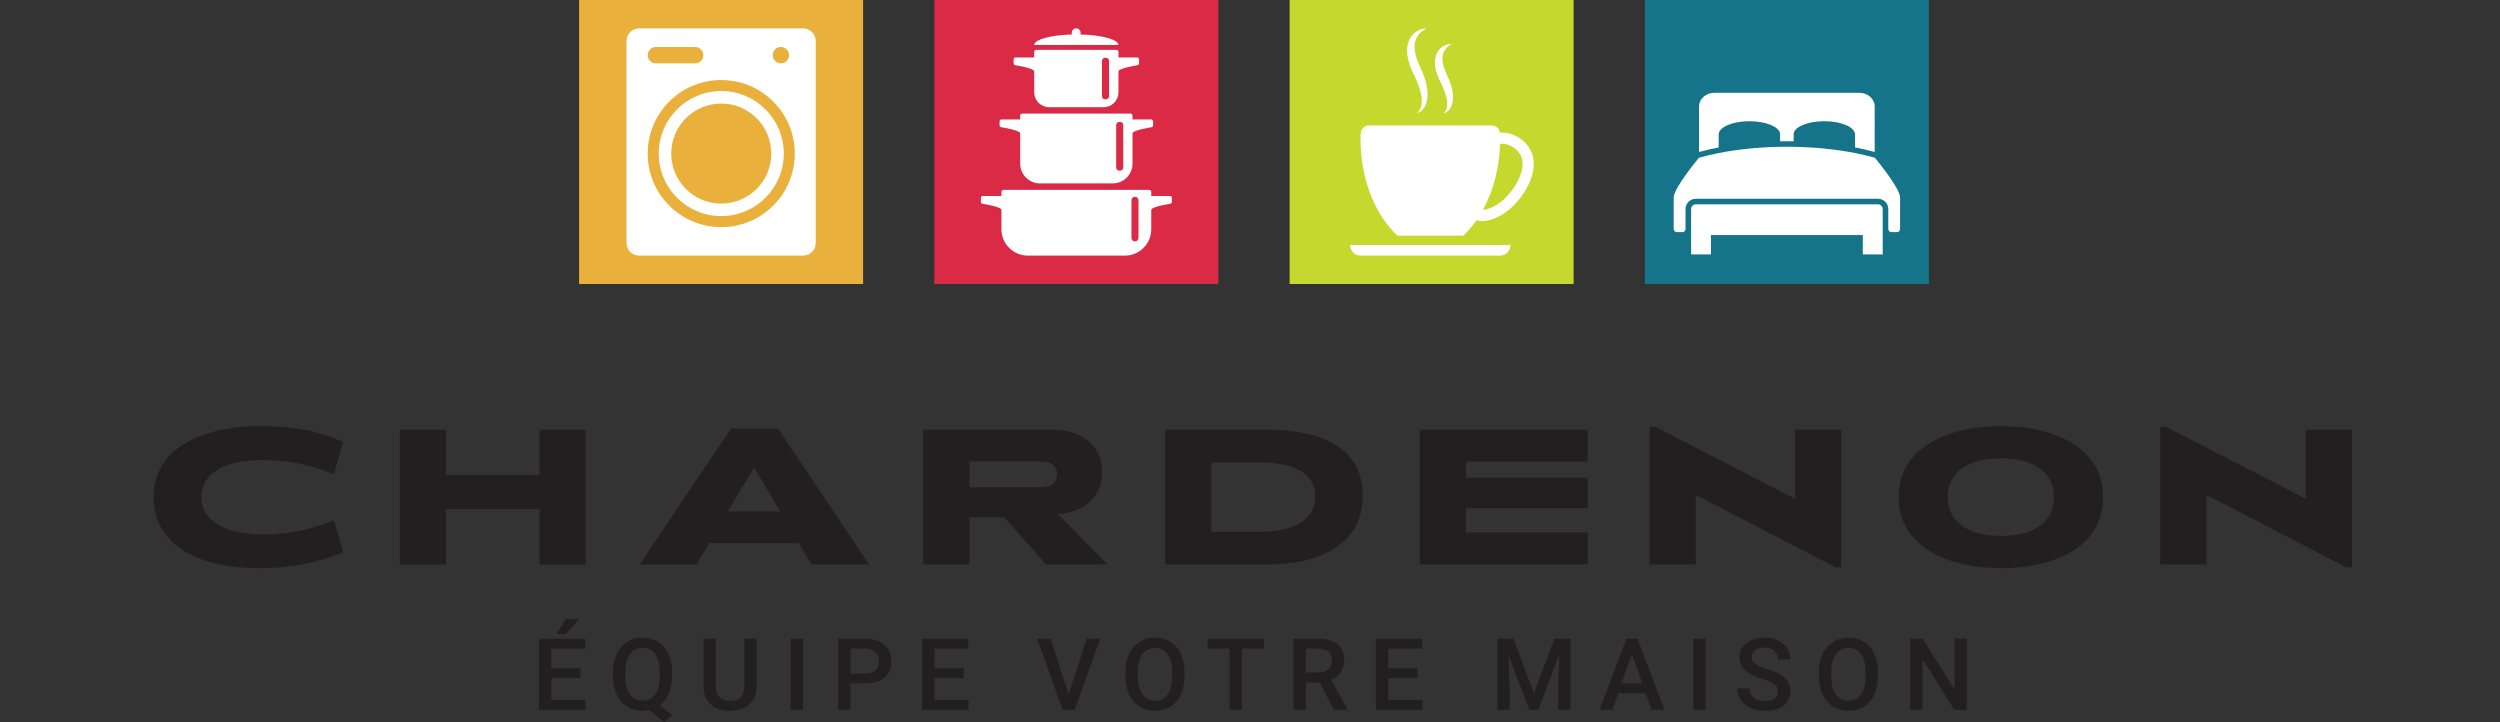 <?xml version="1.0" encoding="utf-8"?>
<!-- Generator: Adobe Illustrator 16.0.0, SVG Export Plug-In . SVG Version: 6.00 Build 0)  -->
<!DOCTYPE svg PUBLIC "-//W3C//DTD SVG 1.1//EN" "http://www.w3.org/Graphics/SVG/1.1/DTD/svg11.dtd">
<svg version="1.1" id="Calque_1" xmlns="http://www.w3.org/2000/svg" xmlns:xlink="http://www.w3.org/1999/xlink" x="0px" y="0px"
	 width="216.762px" height="62.616px" viewBox="0 0 216.762 62.616" enable-background="new 0 0 216.762 62.616"
	 xml:space="preserve">
<rect x="0" y="0" width="216.762" height="62.616" fill="#333333" stroke="none"/>
<g>
	<g>
		<path fill="#231F20" d="M22.417,49.264c-4.597,0-9.092-1.615-9.092-6.162c0-4.822,5.292-6.158,9.092-6.158
			c2.776,0,5.032,0.346,7.325,1.371l-0.781,2.809c-1.771-0.764-3.94-1.232-6.179-1.232c-3.559,0-5.312,1.25-5.312,3.229
			c0,1.945,1.876,3.191,5.293,3.211c2.621,0,4.426-0.521,6.197-1.232l0.797,2.793C27.449,48.795,25.35,49.264,22.417,49.264z"/>
		<path fill="#231F20" d="M46.78,48.95v-4.809h-8.104v4.809h-4.009V37.254h4.009v3.941h8.104v-3.941h3.993V48.95H46.78z"/>
		<path fill="#231F20" d="M70.364,48.95l-1.11-1.855h-7.757l-1.129,1.855h-4.909l7.912-11.783h4.096l7.895,11.783H70.364z
			 M65.384,40.536l-2.274,3.801h4.528L65.384,40.536z"/>
		<path fill="#231F20" d="M90.701,48.95l-3.627-4.094h-3.02v4.094h-4.008V37.254h11.159c2.325,0,4.355,1.16,4.355,3.68
			c0,2.186-1.597,3.416-3.506,3.609h-0.364l4.354,4.406H90.701z M90.25,40.014h-6.196v2.221h6.283c0.798,0,1.318-0.383,1.318-1.148
			C91.656,40.43,91.101,40.014,90.25,40.014z"/>
		<path fill="#231F20" d="M109.86,48.95h-8.835V37.254h8.835c4.284,0,8.296,1.301,8.296,5.729
			C118.156,47.336,114.197,48.95,109.86,48.95z M109.164,40.102h-4.129v6.004h4.129c3.211,0,4.861-1.076,4.861-3.092
			C114.025,41.104,112.375,40.102,109.164,40.102z"/>
		<path fill="#231F20" d="M123.097,48.95V37.254h14.563v2.775h-10.551v1.391h10.551v2.654h-10.551v2.098h10.551v2.777H123.097z"/>
		<path fill="#231F20" d="M159.642,49.192h-0.498l-12.115-6.281v6.039h-4.008V37.012h0.502l12.116,6.23v-5.988h4.003V49.192z"/>
		<path fill="#231F20" d="M173.476,49.264c-4.27,0-8.852-1.668-8.852-6.162c0-4.477,4.545-6.158,8.852-6.158
			c4.322,0,8.867,1.682,8.867,6.158C182.343,47.596,177.849,49.264,173.476,49.264z M173.476,39.737c-2.916,0-4.6,1.281-4.6,3.365
			c0,2.082,1.684,3.363,4.6,3.363c2.932,0,4.617-1.264,4.617-3.363C178.093,41.018,176.408,39.737,173.476,39.737z"/>
		<path fill="#231F20" d="M203.927,49.192h-0.5l-12.113-6.281v6.039h-4.008V37.012h0.502l12.113,6.23v-5.988h4.006V49.192z"/>
	</g>
	<g>
		<path fill="#231F20" d="M50.337,58.792h-2.535v1.891h2.965v0.867h-4.038v-6.174h4.008v0.863h-2.935v1.705h2.535V58.792z
			 M49.06,53.69h1.176l-1.176,1.283h-0.826L49.06,53.69z"/>
		<path fill="#231F20" d="M58.272,58.62c0,0.59-0.09,1.094-0.274,1.521s-0.445,0.771-0.779,1.02l1.058,0.828l-0.692,0.627
			l-1.314-1.039c-0.173,0.039-0.357,0.057-0.559,0.057c-0.496,0-0.939-0.123-1.331-0.367c-0.394-0.246-0.693-0.596-0.907-1.043
			c-0.213-0.455-0.322-0.975-0.327-1.566v-0.348c0-0.6,0.108-1.135,0.323-1.596c0.213-0.459,0.514-0.814,0.9-1.057
			c0.389-0.246,0.836-0.367,1.334-0.367c0.512,0,0.957,0.117,1.348,0.361c0.39,0.242,0.689,0.59,0.901,1.043s0.32,0.982,0.32,1.584
			V58.62z M57.196,58.301c0-0.699-0.13-1.223-0.39-1.584c-0.26-0.359-0.628-0.537-1.104-0.537c-0.459,0-0.821,0.182-1.084,0.545
			c-0.262,0.363-0.394,0.873-0.399,1.535v0.359c0,0.666,0.132,1.189,0.395,1.566c0.261,0.379,0.628,0.564,1.097,0.564
			c0.479,0,0.846-0.182,1.104-0.543c0.257-0.361,0.382-0.891,0.382-1.588V58.301z"/>
		<path fill="#231F20" d="M65.609,55.375v4.127c0,0.654-0.211,1.174-0.63,1.557S64,61.633,63.3,61.633
			c-0.707,0-1.266-0.189-1.685-0.568c-0.412-0.377-0.622-0.9-0.622-1.568v-4.121h1.07v4.121c0,0.412,0.104,0.727,0.313,0.943
			c0.209,0.219,0.519,0.326,0.924,0.326c0.827,0,1.239-0.434,1.239-1.303v-4.088H65.609z"/>
		<path fill="#231F20" d="M69.624,61.549h-1.068v-6.174h1.068V61.549z"/>
		<path fill="#231F20" d="M73.743,59.256v2.293h-1.073v-6.174h2.361c0.691,0,1.237,0.176,1.644,0.537
			c0.405,0.359,0.609,0.834,0.609,1.428c0,0.604-0.2,1.074-0.598,1.412c-0.396,0.338-0.951,0.504-1.667,0.504H73.743z
			 M73.743,58.393h1.288c0.383,0,0.674-0.09,0.874-0.268c0.202-0.182,0.3-0.439,0.3-0.781c0-0.334-0.098-0.598-0.305-0.797
			c-0.202-0.201-0.483-0.303-0.84-0.309h-1.317V58.393z"/>
		<path fill="#231F20" d="M83.556,58.792h-2.535v1.891h2.963v0.867H79.95v-6.174h4.006v0.863h-2.935v1.705h2.535V58.792z"/>
		<path fill="#231F20" d="M92.655,60.206l1.567-4.83h1.179l-2.223,6.174h-1.037l-2.216-6.174h1.178L92.655,60.206z"/>
		<path fill="#231F20" d="M102.701,58.62c0,0.607-0.105,1.137-0.313,1.598c-0.209,0.453-0.51,0.803-0.897,1.049
			c-0.391,0.244-0.837,0.367-1.342,0.367c-0.501,0-0.946-0.123-1.341-0.367c-0.391-0.246-0.693-0.596-0.906-1.043
			c-0.213-0.455-0.32-0.975-0.323-1.566v-0.348c0-0.6,0.106-1.135,0.317-1.596c0.216-0.459,0.518-0.814,0.907-1.057
			c0.388-0.246,0.833-0.367,1.336-0.367c0.504,0,0.948,0.117,1.337,0.361c0.388,0.242,0.691,0.59,0.901,1.043
			c0.214,0.453,0.32,0.982,0.323,1.584V58.62z M101.628,58.301c0-0.686-0.128-1.207-0.388-1.572
			c-0.259-0.367-0.628-0.549-1.102-0.549c-0.464,0-0.826,0.182-1.086,0.545c-0.263,0.363-0.396,0.873-0.402,1.541v0.354
			c0,0.68,0.132,1.205,0.396,1.572c0.265,0.373,0.632,0.559,1.102,0.559c0.475,0,0.839-0.182,1.095-0.543
			c0.257-0.361,0.385-0.891,0.385-1.588V58.301z"/>
		<path fill="#231F20" d="M109.602,56.239h-1.923v5.311h-1.065v-5.311h-1.909v-0.863h4.897V56.239z"/>
		<path fill="#231F20" d="M114.419,59.174h-1.197v2.375h-1.074v-6.174h2.172c0.714,0,1.262,0.154,1.651,0.477
			c0.386,0.318,0.579,0.785,0.579,1.389c0,0.41-0.1,0.762-0.297,1.037c-0.201,0.281-0.479,0.492-0.833,0.645l1.386,2.57v0.057h-1.15
			L114.419,59.174z M113.222,58.309h1.102c0.361,0,0.648-0.092,0.85-0.273c0.203-0.186,0.305-0.434,0.305-0.752
			c0-0.328-0.092-0.584-0.281-0.768c-0.189-0.178-0.469-0.271-0.843-0.277h-1.132V58.309z"/>
		<path fill="#231F20" d="M122.908,58.792h-2.537v1.891h2.966v0.867h-4.04v-6.174h4.008v0.863h-2.934v1.705h2.537V58.792z"/>
		<path fill="#231F20" d="M131.217,55.375l1.781,4.73l1.778-4.73h1.386v6.174h-1.069V59.51l0.104-2.719l-1.822,4.758h-0.764
			l-1.821-4.754l0.105,2.715v2.039h-1.071v-6.174H131.217z"/>
		<path fill="#231F20" d="M142.693,60.112h-2.391l-0.502,1.438h-1.115l2.332-6.174h0.964l2.338,6.174h-1.12L142.693,60.112z
			 M140.601,59.245h1.79l-0.894-2.561L140.601,59.245z"/>
		<path fill="#231F20" d="M147.887,61.549h-1.073v-6.174h1.073V61.549z"/>
		<path fill="#231F20" d="M154.16,59.956c0-0.268-0.096-0.477-0.287-0.623c-0.191-0.15-0.535-0.297-1.031-0.445
			c-0.5-0.152-0.894-0.32-1.189-0.504c-0.561-0.355-0.842-0.814-0.842-1.383c0-0.496,0.203-0.904,0.609-1.229
			c0.405-0.322,0.933-0.482,1.577-0.482c0.431,0,0.813,0.08,1.151,0.238c0.334,0.158,0.598,0.383,0.791,0.676
			c0.191,0.293,0.29,0.615,0.29,0.971h-1.069c0-0.32-0.103-0.568-0.302-0.75c-0.204-0.18-0.493-0.273-0.867-0.273
			c-0.353,0-0.624,0.078-0.819,0.229c-0.189,0.146-0.287,0.355-0.287,0.621c0,0.229,0.104,0.416,0.311,0.564
			c0.213,0.15,0.557,0.297,1.035,0.439c0.481,0.145,0.869,0.305,1.16,0.488c0.289,0.182,0.505,0.391,0.639,0.627
			c0.135,0.236,0.203,0.514,0.203,0.83c0,0.514-0.196,0.924-0.589,1.227c-0.397,0.305-0.932,0.457-1.606,0.457
			c-0.445,0-0.855-0.084-1.232-0.25c-0.377-0.164-0.666-0.393-0.871-0.686c-0.21-0.291-0.315-0.627-0.315-1.014h1.073
			c0,0.346,0.119,0.619,0.35,0.814c0.229,0.189,0.563,0.285,0.996,0.285c0.373,0,0.654-0.074,0.842-0.225
			C154.068,60.405,154.16,60.208,154.16,59.956z"/>
		<path fill="#231F20" d="M162.829,58.62c0,0.607-0.104,1.137-0.313,1.598c-0.207,0.453-0.508,0.803-0.896,1.049
			c-0.385,0.244-0.836,0.367-1.342,0.367c-0.502,0-0.945-0.123-1.339-0.367c-0.388-0.246-0.69-0.596-0.908-1.043
			c-0.21-0.455-0.321-0.975-0.323-1.566v-0.348c0-0.6,0.107-1.135,0.32-1.596c0.213-0.459,0.518-0.814,0.905-1.057
			c0.388-0.246,0.833-0.367,1.336-0.367c0.501,0,0.949,0.117,1.339,0.361c0.389,0.242,0.689,0.59,0.902,1.043
			s0.316,0.982,0.319,1.584V58.62z M161.753,58.301c0-0.686-0.126-1.207-0.383-1.572c-0.264-0.367-0.628-0.549-1.103-0.549
			c-0.463,0-0.825,0.182-1.089,0.545c-0.259,0.363-0.394,0.873-0.399,1.541v0.354c0,0.68,0.132,1.205,0.397,1.572
			c0.264,0.373,0.631,0.559,1.1,0.559c0.475,0,0.84-0.182,1.098-0.543c0.256-0.361,0.379-0.891,0.379-1.588V58.301z"/>
		<path fill="#231F20" d="M170.527,61.549h-1.076l-2.752-4.381v4.381h-1.072v-6.174h1.072l2.762,4.396v-4.396h1.066V61.549z"/>
	</g>
	<g>
		<rect x="81.012" fill="#DB2A46" width="24.626" height="24.624"/>
		<g>
			<g>
				<path fill="#FFFFFF" d="M93.671,2.99c0.016-0.044,0.026-0.091,0.026-0.143c0-0.213-0.175-0.386-0.387-0.386
					c-0.214,0-0.389,0.173-0.389,0.386c0,0.052,0.011,0.1,0.028,0.143c-1.842,0.048-3.276,0.436-3.276,0.908h7.303
					C96.977,3.424,95.525,3.034,93.671,2.99z"/>
				<path fill="#FFFFFF" d="M88.056,5.658c0,0,1.618,0.256,1.618,0.527v1.823c0,0.71,0.575,1.284,1.283,1.284h4.735
					c0.709,0,1.284-0.574,1.284-1.284V6.186c0-0.271,1.617-0.527,1.617-0.527c0.096,0,0.17-0.074,0.17-0.17V5.15
					c0-0.094-0.074-0.17-0.17-0.17h-1.617V4.495c0-0.094-0.076-0.169-0.17-0.169h-6.964c-0.093,0-0.169,0.075-0.169,0.169V4.98
					h-1.618c-0.094,0-0.169,0.076-0.169,0.17v0.338C87.887,5.584,87.962,5.658,88.056,5.658z M95.546,5.277
					c0-0.15,0.121-0.271,0.27-0.271h0.072c0.149,0,0.271,0.121,0.271,0.271v3.066c0,0.148-0.122,0.27-0.271,0.27h-0.072
					c-0.148,0-0.27-0.121-0.27-0.27V5.277z"/>
			</g>
			<path fill="#FFFFFF" d="M101.435,16.992H99.82v-0.361c0-0.094-0.078-0.17-0.172-0.17H87.002c-0.095,0-0.171,0.076-0.171,0.17
				v0.361h-1.616c-0.095,0-0.169,0.076-0.169,0.169V17.5c0,0.095,0.074,0.171,0.169,0.171c0,0,1.616,0.254,1.616,0.527v1.679
				c0,1.262,1.022,2.285,2.285,2.285h8.418c1.262,0,2.285-1.023,2.285-2.285v-1.679c0-0.273,1.615-0.527,1.615-0.527
				c0.094,0,0.172-0.076,0.172-0.171v-0.339C101.607,17.068,101.529,16.992,101.435,16.992z M98.715,20.626
				c0,0.169-0.14,0.307-0.308,0.307s-0.305-0.138-0.305-0.307v-3.262c0-0.168,0.137-0.306,0.305-0.306s0.308,0.138,0.308,0.306
				V20.626z"/>
			<path fill="#FFFFFF" d="M86.837,11.035c0,0,1.619,0.255,1.619,0.527v2.628c0,0.944,0.766,1.712,1.712,1.712h6.313
				c0.947,0,1.713-0.768,1.713-1.712v-2.628c0-0.272,1.617-0.527,1.617-0.527c0.096,0,0.17-0.076,0.17-0.169v-0.341
				c0-0.093-0.074-0.169-0.17-0.169h-1.617v-0.333c0-0.096-0.076-0.172-0.17-0.172h-9.398c-0.094,0-0.17,0.076-0.17,0.172v0.333
				h-1.619c-0.094,0-0.168,0.076-0.168,0.169v0.341C86.669,10.959,86.744,11.035,86.837,11.035z M96.777,10.841
				c0-0.149,0.121-0.271,0.27-0.271h0.071c0.151,0,0.271,0.121,0.271,0.271v3.685c0,0.148-0.119,0.27-0.271,0.27h-0.071
				c-0.148,0-0.27-0.121-0.27-0.27V10.841z"/>
		</g>
	</g>
	<g>
		<rect x="142.619" y="-0.001" fill="#15738A" width="24.623" height="24.625"/>
		<g>
			<path fill="#FFFFFF" d="M149.017,11.661c0-0.635,1.195-1.152,2.668-1.152c1.398,0,2.543,0.465,2.656,1.056v0.195v0.488
				c0.197-0.003,0.982-0.003,1.178,0V11.76v-0.195c0.114-0.591,1.262-1.056,2.657-1.056c1.472,0,2.667,0.518,2.667,1.152v1.122
				c0.596,0.114,1.164,0.247,1.701,0.394V9.229c0-0.653-0.598-1.183-1.336-1.183h-12.557c-0.738,0-1.336,0.529-1.336,1.183v3.948
				c0.541-0.146,1.109-0.279,1.701-0.394V11.661z"/>
			<path fill="#FFFFFF" d="M162.829,17.716h-15.797c-0.224,0-0.405,0.185-0.405,0.409v3.93h1.721v-1.674h13.166v1.674h1.726v-3.93
				C163.239,17.9,163.056,17.716,162.829,17.716z"/>
			<path fill="#FFFFFF" d="M164.745,17.115v-0.002c-0.003-0.82-2.188-3.438-2.188-3.438c-0.541-0.152-1.107-0.286-1.699-0.403
				c-1.635-0.323-3.443-0.51-5.326-0.542c-0.193-0.003-0.389-0.006-0.583-0.006l0,0h-0.012c0,0-0.003,0-0.006,0c0,0-0.003,0-0.006,0
				h-0.012l0,0c-0.194,0-0.388,0.003-0.583,0.006c-1.883,0.032-3.688,0.219-5.324,0.542c-0.592,0.117-1.158,0.251-1.698,0.403
				c0,0-2.187,2.617-2.191,3.438v0.002c0,0.004,0,0.011,0,0.018v2.724c0,0.151,0.123,0.272,0.272,0.272h0.479
				c0.152,0,0.274-0.121,0.274-0.272v-1.731c0-0.492,0.398-0.893,0.891-0.893h15.797c0.493,0,0.894,0.4,0.894,0.893v1.731
				c0,0.151,0.123,0.272,0.272,0.272h0.478c0.152,0,0.272-0.121,0.272-0.272v-2.724C164.745,17.126,164.745,17.119,164.745,17.115z"
				/>
		</g>
	</g>
	<g>
		<rect x="111.816" fill="#C4D82E" width="24.625" height="24.624"/>
		<g>
			<g>
				<path fill="#FFFFFF" d="M130.964,21.25c0,0.504-0.408,0.912-0.913,0.912h-12.076c-0.504,0-0.911-0.408-0.911-0.912H130.964z"/>
				<g>
					<path fill="#FFFFFF" d="M122.841,9.815c0,0,0.026-0.019,0.072-0.061c0.023-0.022,0.047-0.05,0.077-0.083
						c0.012-0.017,0.026-0.034,0.041-0.056c0.006-0.01,0.015-0.02,0.022-0.03s0.014-0.022,0.02-0.034
						c0.063-0.093,0.116-0.212,0.152-0.353c0.039-0.142,0.058-0.305,0.055-0.484c-0.008-0.18-0.031-0.374-0.074-0.579
						c-0.046-0.204-0.109-0.418-0.184-0.639c-0.021-0.054-0.041-0.111-0.061-0.165c-0.02-0.058-0.041-0.112-0.065-0.169
						c-0.041-0.112-0.095-0.225-0.14-0.34c-0.027-0.056-0.054-0.113-0.077-0.17c-0.028-0.057-0.052-0.115-0.082-0.172
						c-0.026-0.058-0.053-0.114-0.081-0.172c-0.029-0.062-0.055-0.123-0.086-0.186l-0.038-0.09l-0.022-0.045l-0.008-0.023
						l-0.012-0.024c-0.027-0.066-0.052-0.133-0.078-0.199l-0.018-0.051l-0.012-0.025l-0.009-0.024
						c-0.011-0.033-0.022-0.067-0.034-0.1c-0.008-0.034-0.02-0.067-0.029-0.1l-0.016-0.051c-0.006-0.018-0.012-0.034-0.015-0.051
						c-0.018-0.067-0.035-0.136-0.05-0.202c-0.016-0.069-0.027-0.139-0.043-0.206c-0.006-0.035-0.012-0.068-0.014-0.104
						c-0.006-0.035-0.01-0.069-0.012-0.104c-0.004-0.034-0.01-0.068-0.01-0.104c-0.002-0.033-0.002-0.069-0.007-0.104
						c-0.012-0.275,0.017-0.551,0.094-0.802c0.071-0.251,0.193-0.474,0.337-0.648c0.146-0.173,0.311-0.298,0.463-0.384
						c0.154-0.088,0.293-0.14,0.413-0.17c0.029-0.007,0.058-0.015,0.083-0.021c0.023-0.004,0.052-0.009,0.075-0.013
						c0.021-0.004,0.046-0.007,0.063-0.01c0.02-0.002,0.039-0.004,0.054-0.004c0.065-0.006,0.099-0.004,0.099-0.004
						s-0.033,0.016-0.084,0.045c-0.029,0.016-0.063,0.036-0.098,0.06c-0.04,0.025-0.082,0.053-0.129,0.086
						c-0.09,0.066-0.192,0.154-0.293,0.265c-0.102,0.109-0.201,0.243-0.275,0.397c-0.075,0.155-0.125,0.332-0.146,0.524
						s-0.012,0.4,0.024,0.617c0.003,0.026,0.006,0.054,0.012,0.081s0.012,0.055,0.018,0.082c0.012,0.055,0.021,0.111,0.04,0.166
						c0.014,0.056,0.029,0.112,0.043,0.169c0.018,0.056,0.037,0.113,0.058,0.17l0.012,0.043l0.015,0.042
						c0.012,0.028,0.025,0.057,0.033,0.085c0.021,0.057,0.041,0.115,0.066,0.169c0.023,0.056,0.044,0.111,0.067,0.167l0.011,0.021
						l0.008,0.022l0.021,0.044l0.042,0.091c0.053,0.12,0.106,0.241,0.161,0.36c0.029,0.063,0.053,0.125,0.08,0.189
						c0.023,0.063,0.051,0.125,0.072,0.189c0.096,0.254,0.173,0.511,0.232,0.767c0.055,0.256,0.093,0.511,0.102,0.757
						c0.006,0.245-0.012,0.48-0.061,0.695c-0.049,0.213-0.124,0.405-0.224,0.555c-0.095,0.151-0.205,0.264-0.308,0.337
						c-0.05,0.037-0.098,0.065-0.141,0.087c-0.023,0.012-0.041,0.021-0.059,0.028c-0.02,0.007-0.037,0.015-0.051,0.021
						C122.874,9.813,122.841,9.815,122.841,9.815z"/>
					<path fill="#FFFFFF" d="M125.16,9.815c0,0,0.023-0.017,0.061-0.053c0.015-0.019,0.035-0.042,0.056-0.07
						c0.013-0.015,0.024-0.03,0.034-0.048c0.006-0.008,0.012-0.018,0.018-0.025c0.006-0.009,0.012-0.02,0.014-0.028
						c0.046-0.077,0.087-0.176,0.111-0.29c0.027-0.113,0.033-0.246,0.027-0.389c-0.01-0.143-0.033-0.298-0.072-0.461
						c-0.038-0.164-0.092-0.335-0.155-0.511c-0.069-0.177-0.144-0.358-0.224-0.541c-0.018-0.046-0.043-0.092-0.063-0.138
						c-0.021-0.047-0.041-0.094-0.065-0.14c-0.021-0.046-0.045-0.092-0.066-0.138c-0.021-0.051-0.044-0.102-0.068-0.153
						l-0.033-0.073l-0.018-0.037l-0.008-0.018l-0.01-0.021c-0.021-0.055-0.042-0.111-0.063-0.166
						c-0.012-0.028-0.025-0.057-0.033-0.083c-0.01-0.028-0.018-0.056-0.023-0.084c-0.012-0.026-0.018-0.055-0.029-0.082
						l-0.014-0.042c-0.003-0.013-0.006-0.027-0.009-0.042c-0.015-0.057-0.029-0.112-0.041-0.169s-0.024-0.114-0.034-0.171
						c-0.012-0.057-0.014-0.115-0.02-0.173c-0.006-0.03-0.006-0.057-0.01-0.086c0-0.029-0.002-0.059-0.002-0.087
						c-0.01-0.23,0.018-0.462,0.086-0.67c0.063-0.212,0.167-0.397,0.293-0.542c0.126-0.144,0.267-0.246,0.395-0.313
						c0.131-0.069,0.248-0.109,0.347-0.131c0.026-0.005,0.052-0.01,0.071-0.014c0.021-0.002,0.041-0.006,0.063-0.009
						c0.035-0.005,0.069-0.007,0.095-0.009c0.055-0.002,0.084,0.002,0.084,0.002s-0.026,0.014-0.068,0.041
						c-0.021,0.015-0.047,0.031-0.078,0.054c-0.029,0.021-0.066,0.046-0.102,0.074c-0.071,0.057-0.152,0.132-0.229,0.226
						c-0.077,0.091-0.152,0.2-0.206,0.324c-0.055,0.127-0.09,0.266-0.102,0.416c-0.014,0.153-0.003,0.315,0.026,0.487
						c0.006,0.021,0.009,0.044,0.012,0.064c0.006,0.021,0.012,0.043,0.015,0.064c0.012,0.045,0.021,0.089,0.033,0.133
						c0.016,0.045,0.023,0.089,0.039,0.134c0.014,0.045,0.03,0.09,0.045,0.136L125.25,6l0.012,0.034
						c0.009,0.023,0.018,0.045,0.027,0.067c0.016,0.046,0.033,0.092,0.051,0.135c0.02,0.045,0.039,0.089,0.057,0.134l0.006,0.017
						l0.009,0.019l0.018,0.036l0.034,0.074c0.043,0.098,0.086,0.195,0.131,0.294c0.023,0.051,0.045,0.104,0.064,0.156
						s0.043,0.103,0.063,0.155c0.071,0.211,0.135,0.422,0.183,0.635c0.045,0.213,0.069,0.425,0.075,0.629
						c0.003,0.203-0.015,0.4-0.06,0.579c-0.046,0.177-0.115,0.336-0.198,0.46c-0.087,0.123-0.179,0.215-0.265,0.272
						c-0.043,0.03-0.087,0.052-0.123,0.068c-0.016,0.009-0.033,0.015-0.052,0.021c-0.015,0.005-0.029,0.011-0.041,0.013
						C125.189,9.814,125.16,9.815,125.16,9.815z"/>
				</g>
			</g>
			<path fill="#FFFFFF" d="M131.654,11.913c-0.502-0.306-1.052-0.452-1.608-0.415c-0.044-0.352-0.343-0.622-0.708-0.622h-5.322
				h-5.322c-0.396,0-0.718,0.319-0.718,0.716c0,0-0.182,2.319,0.718,4.896c0.466,1.343,1.225,2.756,2.459,3.945h2.863h2.863
				c0.431-0.417,0.807-0.862,1.129-1.321c1.342,0.305,3.115-0.733,4.238-2.581C133.531,14.402,133.022,12.74,131.654,11.913z
				 M131.412,16.027c-0.517,0.859-1.234,1.557-1.967,1.915c-0.213,0.103-0.531,0.23-0.865,0.251
				c0.313-0.566,0.561-1.141,0.758-1.705c0.559-1.605,0.699-3.111,0.725-4.018c0.363-0.037,0.728,0.053,1.09,0.272
				c0.469,0.285,0.752,0.675,0.836,1.157C132.093,14.498,131.892,15.233,131.412,16.027z"/>
		</g>
	</g>
	<g>
		<rect x="50.21" y="-0.002" fill="#E9B03B" width="24.626" height="24.627"/>
		<g>
			<path fill="#FFFFFF" d="M57.114,13.316c0,2.993,2.428,5.419,5.419,5.419c2.998,0,5.425-2.426,5.425-5.419
				c0-2.994-2.427-5.423-5.425-5.423C59.542,7.894,57.114,10.322,57.114,13.316z M66.873,13.316c0,2.395-1.942,4.336-4.34,4.336
				c-2.392,0-4.333-1.941-4.333-4.336c0-2.396,1.941-4.338,4.333-4.338C64.93,8.979,66.873,10.92,66.873,13.316z"/>
			<path fill="#FFFFFF" d="M69.632,2.461H55.414c-0.605,0-1.094,0.49-1.094,1.096v17.512c0,0.604,0.488,1.094,1.094,1.094h14.219
				c0.602,0,1.094-0.489,1.094-1.094V3.557C70.726,2.951,70.234,2.461,69.632,2.461z M67.707,4.074c0.393,0,0.709,0.32,0.709,0.709
				c0,0.391-0.316,0.708-0.709,0.708c-0.391,0-0.709-0.317-0.709-0.708C66.998,4.395,67.316,4.074,67.707,4.074z M56.864,4.074
				h3.412c0.39,0,0.706,0.32,0.706,0.709c0,0.391-0.316,0.708-0.706,0.708h-3.412c-0.388,0-0.706-0.317-0.706-0.708
				C56.158,4.395,56.476,4.074,56.864,4.074z M62.533,19.693c-3.52,0-6.375-2.854-6.375-6.377c0-3.524,2.855-6.377,6.375-6.377
				c3.523,0,6.379,2.853,6.379,6.377C68.912,16.839,66.056,19.693,62.533,19.693z"/>
		</g>
	</g>
</g>
</svg>
